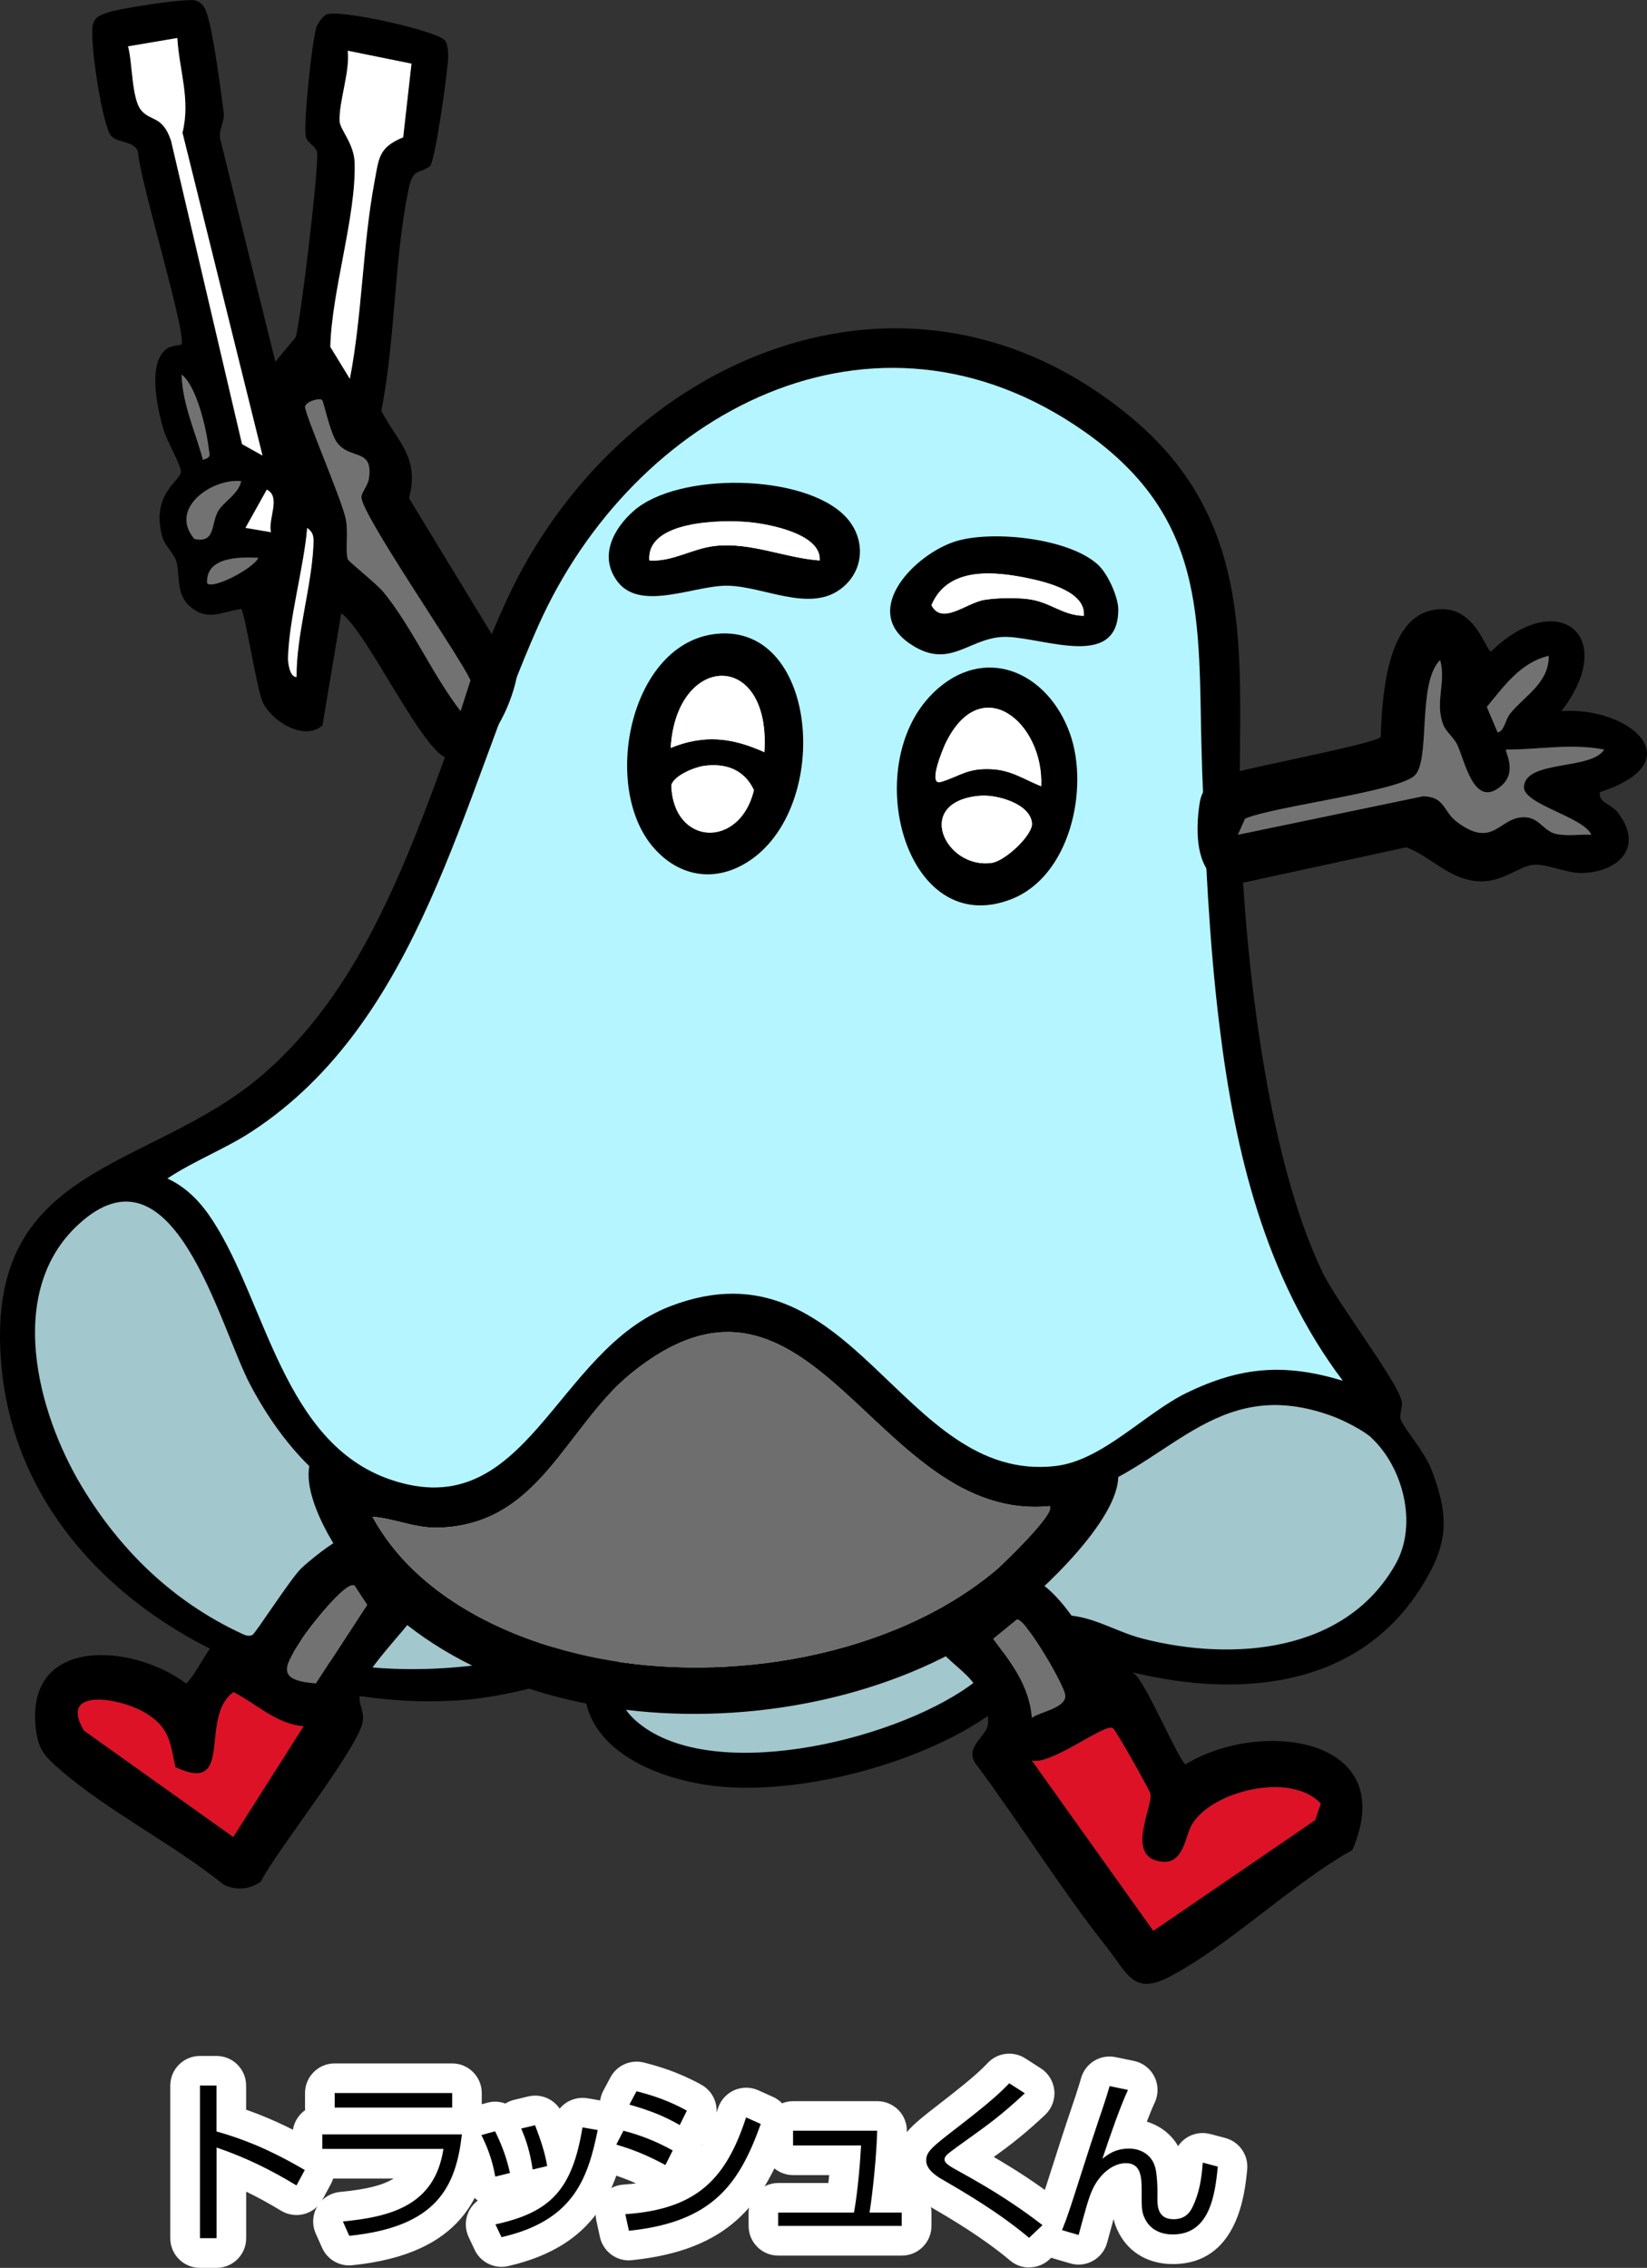 <?xml version="1.0" encoding="UTF-8"?><svg id="_レイヤー_2" xmlns="http://www.w3.org/2000/svg" viewBox="0 0 277.98 382.7"><rect x="0" y="0" width="277.98" height="382.7" fill="#333333" stroke="none"/><defs><style>.cls-1{fill:#fff;}.cls-2{fill:#6e6e6e;}.cls-3{fill:#dd1226;}.cls-4{fill:#727272;}.cls-5{fill:#a2c7cd;}.cls-6{fill:#b4f5ff;}</style></defs><g id="_キャラクター"><path d="M36.54,351.94v7.74c6.34,1.78,11.04,4.26,14.9,6.51l-1.4,2.6c-4.5-2.72-8.56-4.7-13.49-6.4v15.3h-2.8v-25.76h2.8Z"/><path d="M77.96,360.18c-1.02,8.79-4.15,15.6-19.01,17.11l-1.08-2.42c8.26-.79,15.54-2.8,16.97-12.24h-20.44v-2.45h23.57ZM76.32,353.2v2.45h-19.83v-2.45h19.83Z"/><path d="M83.59,367.3c-.55-3.18-1.55-5.4-2.34-7.01l2.31-.64c1.4,2.83,2.04,4.94,2.51,7.04l-2.48.61ZM83.62,375.36c9.29-2.02,12.97-5.84,14.69-16.36l2.57.44c-1.69,8.38-4.21,15.33-16.24,18.08l-1.02-2.16ZM89.9,366.11c-.44-2.98-1.08-4.94-1.93-6.92l2.34-.56c.85,2.25,1.66,4.5,2.04,6.89l-2.45.58Z"/><path d="M112.31,365.35c-3.1-1.67-5.43-2.6-8.29-3.45l1.2-2.34c2.42.61,5.37,1.67,8.32,3.33l-1.23,2.45ZM105.53,373.64c12.09-.82,17.03-5.96,20.39-16.33l2.48,1.11c-3.68,10.31-8.24,16.56-22.25,18.02l-.61-2.8ZM114.73,358.6c-1.99-1.11-4.06-2.19-8.5-3.45l1.2-2.25c2.54.64,5.4,1.55,8.5,3.27l-1.2,2.42Z"/><path d="M148.05,359.56c-.09,3.88-.7,10.11-1.29,13.81h5.43v2.25h-20.85v-2.25h12.79c.67-3.59,1.08-8.94,1.2-11.33h-11.48v-2.48h14.19Z"/><path d="M173.7,377.64c-5.11-4.29-10.69-7.54-14.4-9.7-1.02-.58-2.98-1.72-2.98-3.36,0-1.52,1.02-2.31,5.64-5.87,5.08-3.94,6.72-5.43,8.38-7.16l2.63,1.69c-3.74,3.5-6.22,5.31-9.17,7.42-1.26.88-3.18,2.28-3.77,2.77-.29.26-.61.55-.61.99,0,.61.88,1.11,1.69,1.58,4.24,2.34,9.17,5.11,14.84,9.49l-2.25,2.13Z"/><path d="M190.38,352.67c-1.34,2.89-2.92,7.45-4.32,11.62.82-.64,2.13-1.72,4.5-1.72,1.72,0,4.09.85,4.56,3.83.17,1.02.23,2.63.23,3.04v1.14c-.03,1.52-.06,3.91,2.72,3.91,1.81,0,2.69-.96,3.21-2.07,1.14-2.31,1.55-4.91,1.72-7.48l2.54.67c-.47,4.88-1.4,11.45-7.59,11.45-1.93,0-3.68-.73-4.62-2.48-.64-1.2-.64-1.93-.64-4.18v-.79c0-2.22-.12-4.58-2.66-4.58-2.22,0-4.5,1.87-5.7,4.58-.64,1.46-1.08,3.1-2.28,7.54l-2.8-.82c.82-1.99,1.46-4,2.13-6.08,2.54-7.94,3.1-9.67,3.88-11.97.7-2.07,1.52-4.47,2.02-6.25l3.1.64Z"/><path class="cls-1" d="M36.54,382.7h-2.8c-2.76,0-5-2.24-5-5v-25.76c0-2.76,2.24-5,5-5h2.8c2.76,0,5,2.24,5,5v4.07c5.09,1.78,9.09,3.92,12.42,5.86,2.33,1.36,3.16,4.32,1.88,6.69l-1.4,2.6c-.65,1.2-1.76,2.09-3.08,2.45-1.32.36-2.73.16-3.9-.54-2.07-1.25-4-2.31-5.91-3.23v7.86c0,2.76-2.24,5-5,5Z"/><path class="cls-1" d="M58.94,382.29c-1.96,0-3.76-1.15-4.57-2.96l-1.08-2.42c-.65-1.47-.56-3.17.25-4.56.81-1.39,2.24-2.3,3.84-2.46,4.23-.4,7.12-1.07,9.06-2.26h-12.06c-2.76,0-5-2.24-5-5v-2.45c0-1.69.84-3.18,2.12-4.09-.01-.14-.02-.29-.02-.44v-2.45c0-2.76,2.24-5,5-5h19.83c2.76,0,5,2.24,5,5v2.45c0,.26-.02.52-.06.77.15.13.29.28.43.43.95,1.07,1.4,2.49,1.23,3.9-1.11,9.56-4.77,19.6-23.47,21.51-.17.02-.34.03-.51.03Z"/><path class="cls-1" d="M84.64,382.53c-1.9,0-3.68-1.09-4.52-2.86l-1.02-2.16c-.65-1.38-.64-2.98.03-4.35.36-.72.88-1.34,1.51-1.81-1.05-.76-1.76-1.9-1.98-3.18-.43-2.45-1.17-4.17-1.9-5.67-.65-1.33-.68-2.89-.07-4.25s1.79-2.37,3.22-2.77l2.31-.64c1.04-.29,2.11-.23,3.08.13.46-.29.98-.51,1.52-.64l2.34-.56c2.06-.49,4.16.37,5.3,2.06.28-.33.6-.63.95-.89,1.08-.77,2.44-1.08,3.75-.86l2.57.44c1.33.23,2.52.99,3.28,2.1.77,1.12,1.05,2.49.78,3.82-1.78,8.82-4.95,18.52-20.03,21.96-.37.08-.75.13-1.11.13Z"/><path class="cls-1" d="M106.14,381.44c-2.32,0-4.37-1.62-4.88-3.93l-.61-2.8c-.31-1.42.01-2.91.89-4.07.87-1.16,2.21-1.89,3.66-1.99.75-.05,1.47-.12,2.15-.2-1.54-.7-2.99-1.24-4.75-1.75-1.43-.42-2.59-1.46-3.18-2.83-.59-1.37-.53-2.93.15-4.25l1.2-2.34c.17-.34.38-.65.62-.93-.29-1.19-.14-2.45.44-3.55l1.2-2.25c1.08-2.03,3.41-3.06,5.64-2.5,2.53.64,5.92,1.65,9.71,3.75,1.74.97,2.68,2.82,2.56,4.69.08-.24.16-.48.24-.73.44-1.35,1.43-2.45,2.72-3.03,1.3-.58,2.78-.58,4.07,0l2.48,1.11c2.38,1.07,3.55,3.79,2.67,6.25-4.25,11.9-10.15,19.62-26.45,21.31-.17.02-.35.03-.52.03ZM118.44,361.95v.06c.06-.09.12-.17.17-.26-.05.07-.11.13-.17.2Z"/><path class="cls-1" d="M152.2,380.63h-20.85c-2.76,0-5-2.24-5-5v-2.25c0-2.76,2.24-5,5-5h8.46c.05-.44.1-.89.14-1.33h-6.08c-2.76,0-5-2.24-5-5v-2.48c0-2.76,2.24-5,5-5h14.19c1.35,0,2.63.54,3.58,1.5.94.96,1.45,2.26,1.42,3.61-.06,2.51-.3,5.73-.61,8.71,2.65.12,4.76,2.31,4.76,4.99v2.25c0,2.76-2.24,5-5,5Z"/><path class="cls-1" d="M173.7,382.64c-1.14,0-2.28-.39-3.21-1.17-4.75-3.99-10.1-7.11-13.63-9.17-1.39-.79-5.53-3.16-5.53-7.72,0-3.97,2.22-5.69,7.57-9.82,5.18-4.02,6.52-5.3,7.85-6.68,1.66-1.72,4.3-2.02,6.3-.73l2.63,1.69c1.29.83,2.13,2.22,2.27,3.75s-.44,3.04-1.56,4.1c-3.45,3.23-5.88,5.1-8.66,7.1,3.52,2.05,7.18,4.37,11.28,7.55,1.15.89,1.86,2.25,1.94,3.7.07,1.46-.5,2.88-1.55,3.88l-2.25,2.13c-.96.91-2.2,1.37-3.44,1.37Z"/><path class="cls-1" d="M182.05,382.15c-.47,0-.94-.07-1.4-.2l-2.8-.82c-1.36-.4-2.49-1.35-3.11-2.63-.62-1.28-.66-2.76-.12-4.07.7-1.7,1.28-3.48,1.89-5.37l.11-.34c2.59-8.08,3.11-9.71,3.91-12.05l.13-.38c.64-1.9,1.37-4.06,1.8-5.6.71-2.53,3.25-4.09,5.83-3.55l3.1.64c1.5.31,2.77,1.29,3.45,2.65s.71,2.97.07,4.35c-.42.9-.88,2.01-1.35,3.25,2.1.64,4.05,1.99,5.28,4.12.33-.49.74-.92,1.23-1.27,1.21-.87,2.75-1.15,4.19-.77l2.54.67c2.37.63,3.93,2.87,3.7,5.31-.38,3.95-1.53,15.97-12.57,15.97-4,0-7.29-1.87-9.03-5.13-.47-.88-.77-1.68-.95-2.47-.27.96-.6,2.18-1.04,3.8l-.05.19c-.35,1.3-1.21,2.4-2.38,3.06-.75.42-1.6.64-2.45.64Z"/><path d="M36.54,351.94v7.74c6.34,1.78,11.04,4.26,14.9,6.51l-1.4,2.6c-4.5-2.72-8.56-4.7-13.49-6.4v15.3h-2.8v-25.76h2.8Z"/><path d="M77.96,360.18c-1.02,8.79-4.15,15.6-19.01,17.11l-1.08-2.42c8.26-.79,15.54-2.8,16.97-12.24h-20.44v-2.45h23.57ZM76.32,353.2v2.45h-19.83v-2.45h19.83Z"/><path d="M83.59,367.3c-.55-3.18-1.55-5.4-2.34-7.01l2.31-.64c1.4,2.83,2.04,4.94,2.51,7.04l-2.48.61ZM83.62,375.36c9.29-2.02,12.97-5.84,14.69-16.36l2.57.44c-1.69,8.38-4.21,15.33-16.24,18.08l-1.02-2.16ZM89.9,366.11c-.44-2.98-1.08-4.94-1.93-6.92l2.34-.56c.85,2.25,1.66,4.5,2.04,6.89l-2.45.58Z"/><path d="M112.31,365.35c-3.1-1.67-5.43-2.6-8.29-3.45l1.2-2.34c2.42.61,5.37,1.67,8.32,3.33l-1.23,2.45ZM105.53,373.64c12.09-.82,17.03-5.96,20.39-16.33l2.48,1.11c-3.68,10.31-8.24,16.56-22.25,18.02l-.61-2.8ZM114.73,358.6c-1.99-1.11-4.06-2.19-8.5-3.45l1.2-2.25c2.54.64,5.4,1.55,8.5,3.27l-1.2,2.42Z"/><path d="M148.05,359.56c-.09,3.88-.7,10.11-1.29,13.81h5.43v2.25h-20.85v-2.25h12.79c.67-3.59,1.08-8.94,1.2-11.33h-11.48v-2.48h14.19Z"/><path d="M173.7,377.64c-5.11-4.29-10.69-7.54-14.4-9.7-1.02-.58-2.98-1.72-2.98-3.36,0-1.52,1.02-2.31,5.64-5.87,5.08-3.94,6.72-5.43,8.38-7.16l2.63,1.69c-3.74,3.5-6.22,5.31-9.17,7.42-1.26.88-3.18,2.28-3.77,2.77-.29.26-.61.55-.61.99,0,.61.88,1.11,1.69,1.58,4.24,2.34,9.17,5.11,14.84,9.49l-2.25,2.13Z"/><path d="M190.38,352.67c-1.34,2.89-2.92,7.45-4.32,11.62.82-.64,2.13-1.72,4.5-1.72,1.72,0,4.09.85,4.56,3.83.17,1.02.23,2.63.23,3.04v1.14c-.03,1.52-.06,3.91,2.72,3.91,1.81,0,2.69-.96,3.21-2.07,1.14-2.31,1.55-4.91,1.72-7.48l2.54.67c-.47,4.88-1.4,11.45-7.59,11.45-1.93,0-3.68-.73-4.62-2.48-.64-1.2-.64-1.93-.64-4.18v-.79c0-2.22-.12-4.58-2.66-4.58-2.22,0-4.5,1.87-5.7,4.58-.64,1.46-1.08,3.1-2.28,7.54l-2.8-.82c.82-1.99,1.46-4,2.13-6.08,2.54-7.94,3.1-9.67,3.88-11.97.7-2.07,1.52-4.47,2.02-6.25l3.1.64Z"/><path d="M98.69,282.61c-7.14,1.71-13.78,3.83-21.22,4.32-34.02,2.25-73.47-19.11-77.17-55.81-3.54-35.09,24.77-33.1,44.14-49.86,22.78-19.72,28.95-53.6,40.98-79.8,18.83-41.01,67.79-62.52,105.62-30.92,23.05,19.26,17.29,44.49,18.36,70.79.88,21.54,4.51,53.89,13.75,73.24,2.52,5.28,12.66,18.41,13.43,21.87.24,1.09-.47,2.23-.18,3.07.52,1.5,3.99,5.37,5.17,8.41,3.15,8.16,2.9,12.73-1.82,20.12-11.06,17.36-31.74,18.58-50.07,13.8-2.49-.65-9-3.68-10.68-3.42-2.83.44-6.37,6.38-8.8,8.48-11.82,10.25-35.68,16.62-50.93,14.31-9.83-1.49-21.89-6.85-20.58-18.61ZM226.65,233c-13.15-17.41-18.23-38.7-20.84-60.03-1.76-14.37-2.39-28.72-2.91-43.16-.86-23.63,1.84-41.76-19.87-56.99-35.59-24.97-76.04-3.26-92.13,32.68-13.01,29.05-19.81,66.68-48.32,85.39-4.59,3.01-9.75,4.94-14.31,7.97,3.39,1.58,5.78,4.21,7.78,7.31,8.92,13.9,11.85,37.33,29.83,43.49,23.15,7.94,27.7-21.7,47.22-29.23,30.82-11.88,38.96,29.95,65.04,26.95,7.94-.91,15.08-8.92,22.16-12.35,9.17-4.45,16.57-5.01,26.36-2.04ZM231.43,242.6c-1.24-1.15-4.58-2.85-6.23-3.48-20.55-7.81-28.2,9.44-45.27,13.66-28.67,7.08-38.81-39.12-66.41-26.16-14.47,6.79-19.71,27.63-35.5,29.92-16.69,2.43-28.59-9.25-35.77-22.8-5.29-10-12.96-42.07-29.13-27-12.17,11.35-6.82,31.59.62,44.01,15.61,26.02,42.1,34.61,71.46,29.53,4.77-.83,16.11-6.65,18.86-.52,1.84,4.1-1.76,6.97,4.33,11.49,13.24,9.83,44.15,2.02,56.36-7.61,4.42-3.49,7.02-9.97,12.81-10.91s10,2.43,15.28,3.79c15.08,3.87,34.26,2.49,42.73-12.64,3.71-6.64,1.24-16.27-4.15-21.27Z"/><path class="cls-6" d="M226.65,233c-9.79-2.97-17.19-2.41-26.36,2.04-7.07,3.43-14.22,11.44-22.16,12.35-26.09,3-34.23-38.83-65.04-26.95-19.52,7.53-24.07,37.17-47.22,29.23-17.98-6.17-20.92-29.59-29.83-43.49-1.99-3.11-4.39-5.74-7.78-7.31,4.56-3.03,9.73-4.96,14.31-7.97,28.51-18.71,35.32-56.34,48.32-85.39,16.09-35.94,56.55-57.65,92.13-32.68,21.71,15.23,19.01,33.36,19.87,56.99.53,14.44,1.15,28.79,2.91,43.16,2.61,21.33,7.69,42.62,20.84,60.03Z"/><path class="cls-5" d="M231.43,242.6c5.39,4.99,7.87,14.63,4.15,21.27-8.47,15.13-27.65,16.51-42.73,12.64-5.28-1.36-9.66-4.7-15.28-3.79s-8.39,7.42-12.81,10.91c-12.21,9.63-43.12,17.43-56.36,7.61-6.09-4.52-2.49-7.39-4.33-11.49-2.75-6.13-14.09-.3-18.86.52-29.36,5.08-55.86-3.51-71.46-29.53-7.44-12.41-12.8-32.66-.62-44.01,16.17-15.07,23.83,17,29.13,27,7.18,13.55,19.08,25.23,35.77,22.8,15.79-2.3,21.03-23.13,35.5-29.92,27.6-12.96,37.74,33.23,66.41,26.16,17.07-4.21,24.72-21.47,45.27-13.66,1.65.63,4.99,2.32,6.23,3.48Z"/><path d="M119.47,219.1c24.95-3.38,35.37,30.94,56.59,29.28,3.9-.3,11.61-5.47,12.58-.32,1.4,7.44-13.14,20.86-18.74,25.07-30.39,22.86-87.95,22.85-111.66-9.71-3.32-4.56-10.16-16.46-3.03-20.02,9.94,9.85,22.77,11.82,32.82,1.05,9.3-9.97,15.93-23.25,31.44-25.36ZM177.15,254.15c-29.58,2.95-39.9-47.53-70.78-22.27-11,9-15.23,25.43-32.36,25.91-4,.11-7.36-1.55-11.15-1.84,7.4,13.59,23.28,20.97,37.96,23.87,21.99,4.34,49.87-.22,67.34-14.91,1.08-.91,10.21-9.7,9-10.76Z"/><path class="cls-2" d="M177.15,254.15c1.2,1.06-7.92,9.85-9,10.76-17.47,14.69-45.35,19.25-67.34,14.91-14.68-2.9-30.56-10.27-37.96-23.87,3.79.29,7.15,1.95,11.15,1.84,17.13-.48,21.36-16.91,32.36-25.91,30.88-25.26,41.2,25.22,70.78,22.27Z"/><path d="M46.47,61.05l3.42-4.12c.81-2.31,4.09-29.82,3.61-31.33-.31-.97-1.56-1.47-1.86-2.44-.53-1.73,1.06-16.84,1.83-18.73.26-.62,1.03-1.7,1.61-1.98,2-.97,19.19,2.79,20.13,4.51.34.61.44,1.8.44,2.55-.02,2.24-2.22,17.84-3.08,18.52-1.87,1.46-2.84.12-3.65,4.08-2.41,11.74-2.19,25.3-4.56,37.22,2.71,5.24,6.52,7.8,4.67,14.74l18.23,29.95c-.95,5.19-5.17,14.82-11.65,13.92-4.07-.57-13.62-21.32-18.01-24.46l-3.17,18.93c-3.12,2.78-8.82-.82-10.18-4.14-.93-2.27-2.95-14.98-3.54-15.51-3.21.44-5.64,2.15-8.6-.38-2.52-2.16-1.66-5.29-2.36-7.7-.38-1.3-1.94-2.57-2.36-4.11-2.01-7.39,3.28-9.47,3.14-11.03-.12-1.31-2.41-5.21-2.96-7.12-1-3.47-2.73-11.09.54-13.55.8-.6,2.34-.58,2.48-.73,1.12-1.23-7.2-28.32-7.28-32.5-.67-1.91-3.33-1.44-4.52-2.67-1.52-1.58-3.8-16.6-3.09-18.91.39-1.29,1.29-1.5,2.39-1.92,1.87-.7,13.48-2.49,14.93-2.05.75.23,1.17.69,1.55,1.35,1.24,2.15,2.75,14.33,3.2,17.66.19,1.41-1.12,3.14-.5,4.75l9.21,37.23ZM29.93,6.42l-8.32,1.41c.76,2.74.55,8.82,2.23,10.8s3.54.82,5.01,5.06l12,51.27,3.46,1.93-13.51-54.49c1.39-5.6-.53-10.43-.87-15.97ZM69.45,10.75l-10.76-2.18c.41,3.56-1.53,8.63-1.37,11.91.07,1.4,2.44,3.76,2.54,7.02.26,9.08-3.88,21.57-4.11,31.05l3.3,5.39c2.09-10.8,2.14-22.47,4.15-33.23.75-4.03.67-5.81,4.85-7.53l1.4-12.42ZM34.25,77.59c1.53-.42,1.1-.91.97-1.99-.38-3.2-2.03-10.45-4.56-12.39.14,5.04,2.32,9.61,3.6,14.38ZM54.36,67.52c-.48-.41-2.7.23-2.87,1.1-.19.99,6.28,15.88,6.87,19,.45,2.37-.1,5.02.31,6.72.1.4,4.88,4.15,6.06,5.6,4.78,5.85,8.3,13.99,13,20.06l1.67-5.19c-2.09-4.51-18.66-28.33-18.41-30.98.08-.81,1.08-1.85,1.26-3.05.79-5.21-3.12-3.11-5.36-6.07-1.21-1.6-2.25-6.93-2.54-7.18ZM40.71,81.19c-4.96-.5-12.29,4.62-7.91,9.75,3.61.79,2.78-2.57,4-4.68.94-1.62,3.42-2.84,3.9-5.07ZM45.74,89.81c-.57-2.17,1.75-5.95-.71-7.19l-3.6,6.46,4.31.73ZM50.05,114.25c-.02-7.24,2.47-14.96,2.84-22.04.07-1.31.18-2.26-1.04-3.12-.6,6.8-3.07,15.3-3.24,21.94-.02.75.26,3.24,1.44,3.22ZM43.59,94.13c-3.31-.16-8.92-.12-8.62,4.3,1.07,1.06,7.91-2.59,8.62-4.3Z"/><path d="M263.55,120c11.41-.81,22.37,8.5,6.47,13.68-.24,1.89,1.86,1.82,3.19,3.63,4.28,5.84-.23,9.96-6.42,10.01-2.29.02-5.71-1.55-7.88-1.4-2.47.17-5.3,3-9.28,2.8-5.05-.25-8.07-4.18-12.28-5.74l-29.56,6.41c-6.11-1.11-6.08-8.94-5.31-13.88.52-3.36,2.87-4.21,5.69-5.09,3.36-1.05,24.08-4.95,24.86-6.06.25-6.19.83-19.3,8.21-21.27,7.56-2.03,9.45,6.83,10.44,6.84,11.12-10.88,21.7-2.76,11.86,10.07ZM261.39,110.67c-4.71,1.08-7.59,5.16-10.44,8.62l1.83,4.31c1.18-.3,1.21-2.1,2.14-3.24,2.42-2.97,6.54-5.11,6.47-9.7ZM254.21,126.49c-.27.24,1.97,3.66-.75,6.07-4.61,4.09-6.15-3.95-7.47-6.84-.61-1.32-1.85-2.13-2.36-3.38-1.52-3.76.5-7.21-.55-10.95-3.91,3.83-1.46,16.63-4.27,19.45s-23.86,5.23-28.64,7.3l-1.23,2.72,31.25-6.5c3.74.06,3.37,2.56,5.76,4.35,6.25,4.68,7.1-1.03,11.51-.81,2.41.12,3.07,2.33,5.18,2.81,1.9.43,4.02.05,5.96.14-1.39-3.05-11.61-5.13-11.38-8.13.35-4.53,11.41-2.74,13.54-6.24-5.73-1.08-10.79.02-16.53,0Z"/><path class="cls-1" d="M69.45,10.75l-1.4,12.42c-4.18,1.72-4.09,3.5-4.85,7.53-2.01,10.76-2.06,22.42-4.15,33.23l-3.3-5.39c.23-9.47,4.36-21.97,4.11-31.05-.09-3.26-2.47-5.61-2.54-7.02-.16-3.29,1.78-8.35,1.37-11.91l10.76,2.18Z"/><path class="cls-4" d="M54.36,67.52c.29.25,1.33,5.58,2.54,7.18,2.24,2.97,6.15.86,5.36,6.07-.18,1.2-1.19,2.24-1.26,3.05-.26,2.66,16.32,26.47,18.41,30.98l-1.67,5.19c-4.7-6.07-8.22-14.21-13-20.06-1.18-1.45-5.97-5.2-6.06-5.6-.41-1.7.14-4.35-.31-6.72-.59-3.12-7.06-18.01-6.87-19,.17-.86,2.39-1.51,2.87-1.1Z"/><path class="cls-1" d="M29.93,6.42c.33,5.54,2.26,10.37.87,15.97l13.51,54.49-3.46-1.93-12-51.27c-1.47-4.23-3.37-3.13-5.01-5.06s-1.46-8.06-2.23-10.8l8.32-1.41Z"/><path class="cls-4" d="M40.71,81.19c-.48,2.23-2.96,3.45-3.9,5.07-1.22,2.11-.39,5.47-4,4.68-4.38-5.13,2.95-10.25,7.91-9.75Z"/><path class="cls-1" d="M50.05,114.25c-1.18.02-1.46-2.47-1.44-3.22.17-6.64,2.64-15.13,3.24-21.94,1.21.86,1.1,1.81,1.04,3.12-.36,7.08-2.86,14.8-2.84,22.04Z"/><path class="cls-4" d="M34.25,77.59c-1.28-4.77-3.46-9.34-3.6-14.38,2.54,1.94,4.19,9.19,4.56,12.39.13,1.07.56,1.57-.97,1.99Z"/><path class="cls-4" d="M43.59,94.13c-.72,1.71-7.55,5.36-8.62,4.3-.3-4.42,5.31-4.46,8.62-4.3Z"/><path class="cls-1" d="M45.74,89.81l-4.31-.73,3.6-6.46c2.46,1.23.14,5.02.71,7.19Z"/><path class="cls-4" d="M254.21,126.49c5.74.02,10.8-1.08,16.53,0-2.13,3.5-13.19,1.71-13.54,6.24-.23,3,9.99,5.07,11.38,8.13-1.93-.1-4.06.29-5.96-.14-2.11-.48-2.77-2.68-5.18-2.81-4.4-.23-5.26,5.49-11.51.81-2.39-1.79-2.02-4.29-5.76-4.35l-31.25,6.5,1.23-2.72c4.78-2.07,25.95-4.6,28.64-7.3s.37-15.63,4.27-19.45c1.05,3.74-.96,7.19.55,10.95.51,1.26,1.75,2.06,2.36,3.38,1.33,2.89,2.86,10.92,7.47,6.84,2.72-2.41.48-5.83.75-6.07Z"/><path class="cls-4" d="M261.39,110.67c.06,4.58-4.05,6.73-6.47,9.7-.93,1.14-.96,2.94-2.14,3.24l-1.83-4.31c2.85-3.47,5.73-7.54,10.44-8.62Z"/><path d="M200.09,297.74c12.61-7.73,36.39-4.72,28.16,14.45-10.35,5.79-20.61,16.01-30.88,21.39-6.03,3.16-7.01-.46-10.56-4.97-7.85-9.94-14.61-20.89-22.18-31.06-1.75-2.58,1.5-4.32,2.04-6.24.57-2.02-1.09-5.43-2.27-7.15-2.29-3.34-9.48-6.72-6.82-11.05.36-.58,10.67-7.4,11.33-7.55,5.38-1.21,9.54,3.7,12.29,7.55,1.27,1.78,2.56,5.18,3.76,6.3,1.74,1.61,5.18,1.62,6.76,3.3,2.12,2.26,7.17,14.2,8.36,15.03ZM174.16,289.87c1.47-1.04,5.84-1.65,5.63-3.82-.16-1.68-6.58-12.78-8.14-12.76l-4,3.26c3.06,4.15,6.08,7.89,6.51,13.32ZM222.92,304.35c-5.07-5.47-18.44-2.12-21.76,3.55-1.14,1.95-1.33,6.59-4.97,6.26-6.53-.59-1.5-9.41-2.04-11.52-.16-.62-5.79-10.69-6.33-11.03-1.36-.87-10.45,6.35-13.67,5.45l20.51,28.75,27.31-18.68.95-2.8Z"/><path d="M57.49,259.82c5.45-1.24,13.85,6.93,13.17,11.67-.21,1.43-8.16,9.21-9.53,12.82-1.14,3.01.25,3.68.14,5.87-.21,4.15-14.73,22.23-17.24,27.34-1.85,1.34-4.21,1.53-6.26.53-8.34-6.75-19.47-12.36-27.45-19.27-2.7-2.34-3.88-3.4-4.29-7.21-1.68-15.59,16.41-14.23,25.38-7.48,2.34-2.13,4.09-7.97,7.41-8.51,1.38-.23,2.97.81,3.79.31.59-.36,6.37-9.4,8.23-11.23,1.08-1.06,5.4-4.57,6.65-4.85ZM59.84,267.59c-1.41-.98-7.86,7.36-8.78,8.82-2.72,4.34-5.06,7.15,2.25,7.66l8.65-13.25-2.13-3.23ZM51.23,291.31c-4.64-.37-7.91-3.76-11.82-5.75-5.93,4.18.35,17.44-9.82,12.65-.91-4.36-1.04-6.75-5.17-9.21-4.16-2.47-14.68-4.3-10.24,3.05l25.18,17.94,11.86-18.67Z"/><path class="cls-3" d="M222.92,304.35l-.95,2.8-27.31,18.68-20.51-28.75c3.22.9,12.31-6.32,13.67-5.45.54.34,6.17,10.41,6.33,11.03.53,2.11-4.49,10.93,2.04,11.52,3.64.33,3.83-4.32,4.97-6.26,3.32-5.67,16.69-9.02,21.76-3.55Z"/><path class="cls-4" d="M174.16,289.87c-.44-5.43-3.46-9.17-6.51-13.32l4-3.26c1.56-.02,7.98,11.08,8.14,12.76.21,2.17-4.16,2.78-5.63,3.82Z"/><path class="cls-3" d="M51.23,291.31l-11.86,18.67-25.18-17.94c-4.44-7.35,6.08-5.52,10.24-3.05,4.12,2.45,4.26,4.85,5.17,9.21,10.17,4.8,3.89-8.46,9.82-12.65,3.91,1.99,7.18,5.38,11.82,5.75Z"/><path class="cls-4" d="M59.84,267.59l2.13,3.23-8.65,13.25c-7.32-.51-4.97-3.32-2.25-7.66.92-1.46,7.37-9.8,8.78-8.82Z"/><path d="M120.95,106.96c17.57-1.75,19.61,30.62,4.41,38.98-5.55,3.05-11.35,1.62-15.34-3.25-8.53-10.39-3.55-34.29,10.93-35.73ZM129.01,126.93c1.15-17.33-14.88-16.79-15.81-.72,5.64-2.3,10.36-1.75,15.81.72ZM118.77,129.25c-1.6.23-4.99,1.62-5.46,3.23.27,10.26,11.56,10.84,13.94.86-1.59-3.46-4.8-4.63-8.47-4.09Z"/><path d="M157.3,117.13c8.67-8.69,19.59-3.82,23.31,6.73,3.23,9.19.04,23.98-9.91,27.87-17.8,6.96-25.66-22.31-13.39-34.6ZM175.73,132.68c.49-10.75-10.18-19.64-16.17-7.18-.36.76-3.08,7.17-.74,6.45,3.22-.98,4.45-2.39,8.62-2.15,3.27.18,5.44,1.74,8.29,2.88ZM165.52,134.28c-11.51.89-5.98,12.48,1.9,11.33,2.23-.33,6.92-4.69,6.76-6.68-.27-3.28-5.87-4.86-8.65-4.64Z"/><path d="M106.97,86.2c7.49-6.57,28.61-6.3,35.64.88,3.66,3.74,3.37,9.51-1.02,12.52-5.24,3.59-12.66-.59-18.66-.76-5.56-.16-14.78,4.47-18.7-.69-3.19-4.21-.75-8.89,2.75-11.96ZM138.35,94.58c.33-4.43-8.4-6.13-11.86-6.46-4.73-.45-17.45-.27-16.88,6.46,3.96.26,7.19-2.03,11.15-2.46,6-.64,11.7,2.03,17.6,2.46Z"/><path d="M185.55,95.54c1.47,1.46,3.18,5.19,3.19,7.3.02,10.74-13.81,4.16-19.83,4.66-5.73.48-8.9,5.58-15.43,1.06-8.26-5.72,1.07-15.15,7.88-17.23,6.22-1.9,19.48-.5,24.2,4.2ZM182.92,103.92c.39-4-6.05-5.62-9.16-6.29-5.72-1.21-13.77-2.15-16.55,4.5,1.81,3.45,5.85-.42,8.99-.91,2.06-.33,4.93-.37,7.01-.16,4,.4,5.93,2.77,9.71,2.86Z"/><path class="cls-1" d="M129.01,126.93c-5.44-2.47-10.17-3.02-15.81-.72.93-16.07,16.95-16.61,15.81.72Z"/><path class="cls-1" d="M118.77,129.25c3.68-.54,6.88.63,8.47,4.09-2.38,9.97-13.66,9.39-13.94-.86.48-1.61,3.86-3,5.46-3.23Z"/><path class="cls-1" d="M175.73,132.68c-2.85-1.14-5.02-2.7-8.29-2.88-4.17-.23-5.4,1.17-8.62,2.15-2.34.71.38-5.69.74-6.45,5.98-12.46,16.65-3.57,16.17,7.18Z"/><path class="cls-1" d="M165.52,134.28c2.78-.22,8.39,1.36,8.65,4.64.16,1.99-4.53,6.36-6.76,6.68-7.87,1.16-13.4-10.43-1.9-11.33Z"/><path class="cls-1" d="M138.35,94.58c-5.9-.43-11.59-3.1-17.6-2.46-3.95.42-7.19,2.72-11.15,2.46-.57-6.74,12.16-6.91,16.88-6.46,3.47.33,12.2,2.03,11.86,6.46Z"/><path class="cls-1" d="M182.92,103.92c-3.77-.09-5.71-2.46-9.71-2.86-2.07-.21-4.95-.17-7.01.16-3.14.5-7.19,4.36-8.99.91,2.78-6.65,10.83-5.71,16.55-4.5,3.11.66,9.55,2.29,9.16,6.29Z"/></g></svg>